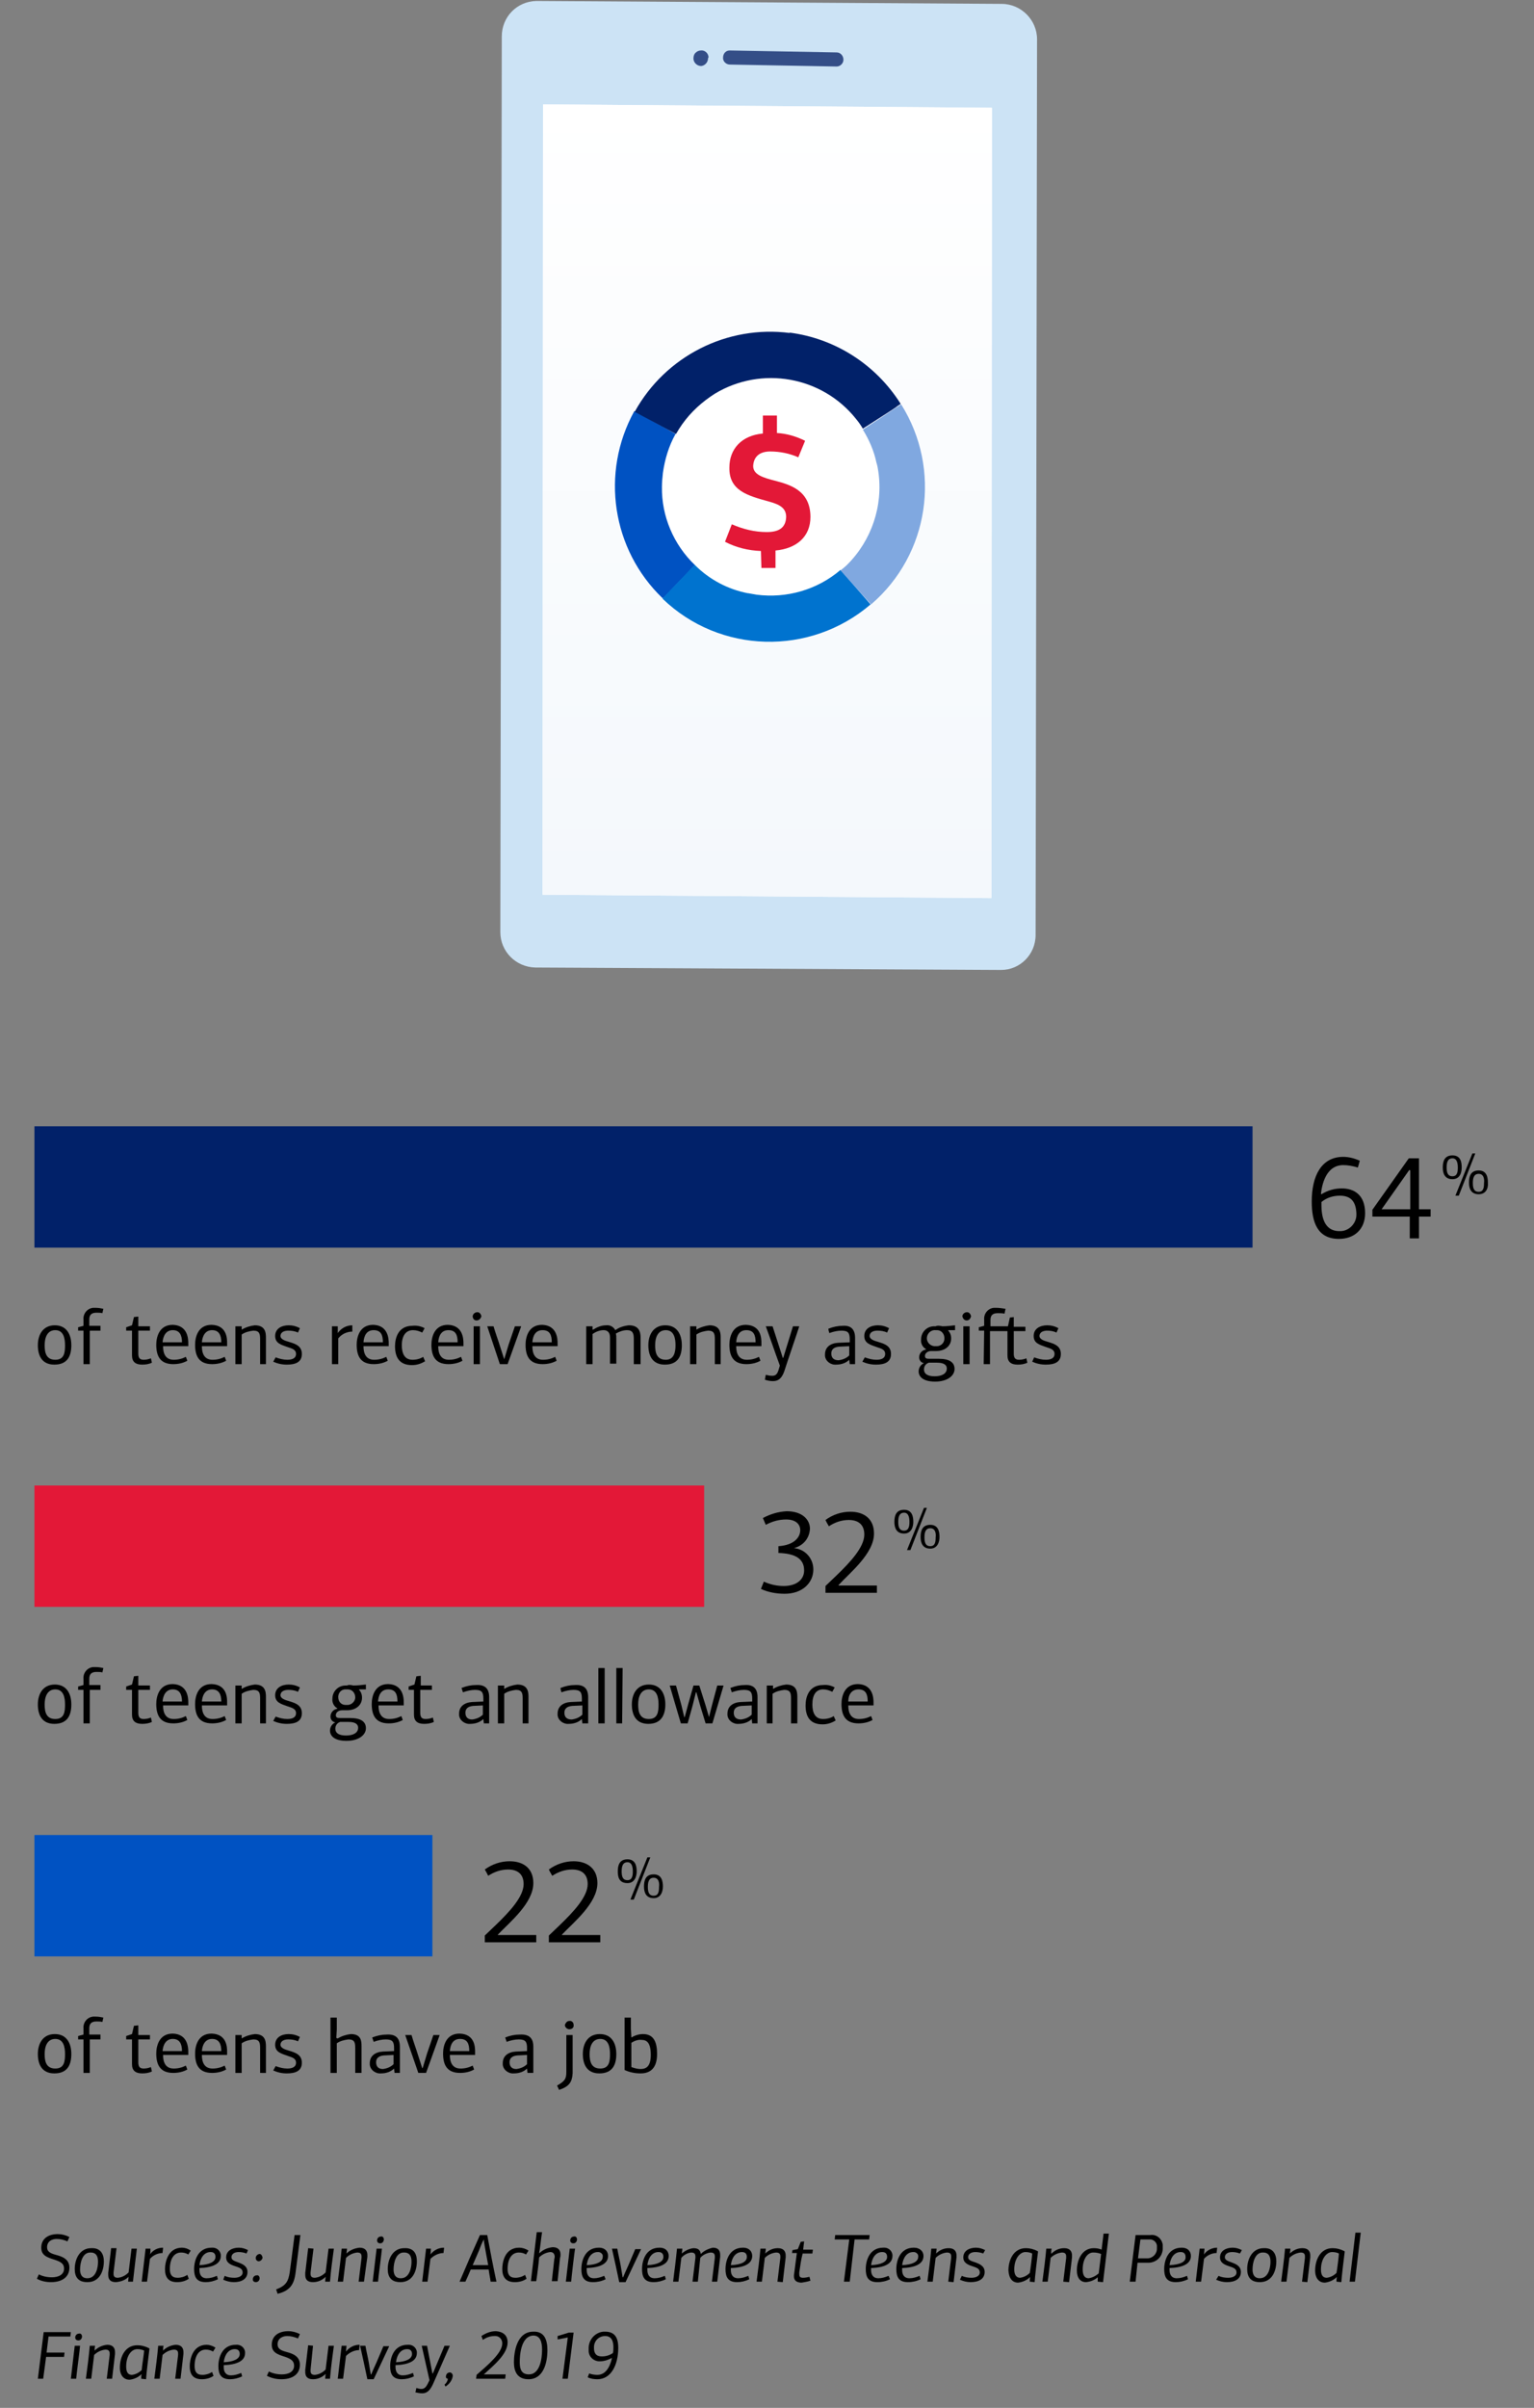 <?xml version="1.0" encoding="utf-8"?>
<!-- Generator: Adobe Illustrator 25.0.0, SVG Export Plug-In . SVG Version: 6.00 Build 0)  -->
<svg version="1.1" id="afc385db-11b5-478f-90c7-88898086554b"
	 xmlns="http://www.w3.org/2000/svg" xmlns:xlink="http://www.w3.org/1999/xlink" x="0px" y="0px" viewBox="0 0 316.1 496"
	 style="enable-background:new 0 0 316.1 496;" xml:space="preserve">
<rect x="0" y="0" width="316.1" height="496" fill="#808080" stroke="none"/>
<style type="text/css">
	.st0b{fill:#CCE3F5;}
	.st1b{fill:#344E87;}
	.st2b{fill:#FFFFFF;}
	.st3b{fill:url(#b32c91fa-40c5-43dd-9c96-0f7082bbae19_1_);}
	.st4b{fill-rule:evenodd;clip-rule:evenodd;fill:#FFFFFF;}
	.st5b{fill:#0052C2;}
	.st6b{fill:#0073CF;}
	.st7b{fill:#80A8E0;}
	.st8b{fill:#012169;}
	.st9b{fill:#E31837;}
</style>
<path id="b0db06cc-eed5-4114-b005-1a276fac20b7" class="st0b" d="M110.3,199.3c-4-0.1-7.2-3.3-7.2-7.3l0.3-184.5c0-4,3.1-7.2,7.1-7.3
	c0,0,0,0,0,0h0.2l95.7,0.6c4,0,7.3,3.3,7.3,7.3l-0.3,184.5c0,4-3.2,7.2-7.1,7.2c0,0,0,0,0,0H206L110.3,199.3z"/>
<path id="aa95c9f1-db90-4236-aab9-e05097555644" class="st1b" d="M145.9,12c0,0.8-0.6,1.5-1.4,1.6c-0.8,0-1.5-0.6-1.6-1.4V12
	c0-0.4,0.1-0.8,0.4-1.1c0.3-0.3,0.7-0.5,1.1-0.5c0.8-0.1,1.5,0.5,1.6,1.3c0,0,0,0.1,0,0.1L145.9,12"/>
<path id="a86b9896-4c94-4cb4-85bf-6e573b21c8c6" class="st1b" d="M173.8,12.3c0,0.8-0.7,1.4-1.4,1.4l-22-0.4c-0.8,0-1.5-0.7-1.4-1.5
	c0-0.4,0.2-0.8,0.4-1c0.3-0.3,0.6-0.4,1-0.4l22,0.4C173.2,10.8,173.8,11.5,173.8,12.3L173.8,12.3z"/>
<polygon id="f024a626-b57f-46cf-8a7c-645a3b47cbb8" class="st2b" points="111.8,184.3 111.9,21.5 204.4,22.2 204.3,185 "/>
<linearGradient id="b32c91fa-40c5-43dd-9c96-0f7082bbae19_1_" gradientUnits="userSpaceOnUse" x1="-2373.417" y1="783.66" x2="-2373.417" y2="782.66" gradientTransform="matrix(92.64 0 0 -163.52 220031.469 128162.883)">
	<stop  offset="0" style="stop-color:#FFFFFF"/>
	<stop  offset="1" style="stop-color:#F4F8FC"/>
</linearGradient>
<polygon id="b32c91fa-40c5-43dd-9c96-0f7082bbae19" class="st3b" points="111.8,184.3 111.9,21.5 204.4,22.2 204.3,185 "/>
<path id="bc6bc902-44d9-4a34-8bc9-6e69c01635f9" class="st4b" d="M135,96.8c-1.7,12.8,7.4,24.6,20.2,26.3l0,0
	c12.8,1.7,24.5-7.4,26.2-20.2v-0.1l0,0c1.7-12.8-7.4-24.6-20.2-26.3l0,0c-2.8-0.4-5.6-0.2-8.3,0.4l0,0
	C143.4,79.1,136.2,87.1,135,96.8z"/>
<path id="a2c306da-b5d2-4b23-bb32-bb30c1344dc2" class="st5b" d="M136.8,123.1l1.4-1.5l0.2-0.2l4.8-5c-4.4-4.2-6.9-10.1-6.8-16.1
	c0-1,0.1-1.9,0.2-2.9c0.4-2.8,1.2-5.5,2.6-8l-2.6-1.5l0,0l-1.5-0.8l-4.3-2.4h-0.1c-7,12.7-4.6,28.5,5.8,38.5l0,0L136.8,123.1z"/>
<path id="bac8a446-a402-4b66-9059-904198fd5fc6" class="st6b" d="M173.2,117.4c-4.8,4.1-11.1,5.9-17.3,5.1c-0.6-0.1-1.1-0.2-1.7-0.3
	h-0.1c-4.1-0.8-7.9-2.8-10.9-5.8h-0.1l-4.8,5l-0.2,0.2l-1.4,1.5l-0.2,0.2l0,0c11.8,11.4,30.4,11.9,42.9,1.2l-0.1-0.1L173.2,117.4z"
	/>
<path id="b93132a8-f518-44d2-b337-74b4c26f2ce5" class="st7b" d="M184.6,84l-1.2,0.8l-5.6,3.7c1.3,2.1,2.3,4.4,2.8,6.8
	c0.2,0.6,0.3,1.2,0.4,1.9c1,7-1.4,14.1-6.4,19.1c-0.4,0.4-0.9,0.8-1.4,1.2l6.2,6.9l0.1,0.1c12-10.3,14.6-27.8,6.2-41.2l-0.6,0.4
	L184.6,84z"/>
<path id="ab99898a-1e43-4c5c-8cc3-981a26c7f5f5" class="st8b" d="M162.8,68.6c-13-1.7-25.7,4.8-32,16.2l0.1,0.1l4.3,2.3l1.5,0.8l0,0
	l2.6,1.4c0.2-0.3,0.4-0.7,0.6-1c1.7-2.7,3.9-4.9,6.5-6.7l0.9-0.6c9.6-5.8,22.1-3.6,29.1,5.2c0.5,0.6,1,1.3,1.4,2l5.6-3.6l1.2-0.8
	l0.4-0.3l0.6-0.4c-5.1-8.1-13.5-13.5-23-14.7"/>
<path id="fb9ba501-78bf-4888-a25a-26ca2b124a62" class="st9b" d="M156.8,113.5c-2.6-0.1-5.1-0.7-7.4-1.9l1.4-3.6
	c2.3,1,4.7,1.6,7.2,1.6c2.4,0,3.9-0.8,4-3.1c0-1.9-1.4-2.6-3.6-3.2c-4.3-1.2-8.2-2.2-8.1-7c0-3.8,2.5-6.6,6.9-7v-3.7h2.9v3.6
	c2,0.1,4,0.7,5.8,1.6l-1.4,3.4c-1.8-0.8-3.8-1.2-5.8-1.2c-2.1,0-3.4,1-3.5,3c0,1.8,2.1,2.4,4.4,3c3,0.8,7.4,1.9,7.4,7.5
	c0,4-2.8,6.5-7.2,6.9v3.6h-2.9L156.8,113.5z"/>
<g>
	<path d="M14.3,460.8l-0.4,0.9c-0.7-0.3-1.5-0.5-2.2-0.5c-1,0-2,0.5-2,1.7c0,1,0.8,1.3,1.9,1.6s2.7,0.8,2.7,2.6c0,2.1-1.7,3-3.8,3
		c-1,0-2-0.2-2.9-0.7l0.4-0.9c0.8,0.4,1.7,0.6,2.7,0.6c1.3,0,2.5-0.5,2.5-1.8c0-1-0.7-1.4-1.9-1.8c-1.6-0.5-2.8-0.9-2.8-2.5
		c0-1.9,1.5-2.8,3.4-2.8C12.7,460.2,13.5,460.4,14.3,460.8z"/>
	<path d="M21.4,465.8c0,1.9-0.8,4.3-3.4,4.3c-2,0-2.6-1.2-2.6-2.7c0-2,1-4.3,3.4-4.3C20.7,463,21.4,464.3,21.4,465.8z M16.5,467.5
		c0,0.9,0.3,1.8,1.5,1.8c1.8,0,2.2-2.2,2.2-3.4c0-1-0.3-1.9-1.5-1.9C17,463.9,16.5,466.1,16.5,467.5L16.5,467.5z"/>
	<path d="M24,463.2l-0.6,4.9c0,0.1,0,0.2,0,0.3c0,0.6,0.3,0.8,0.9,0.8c0.9-0.1,1.6-0.5,2.2-1.1l0.6-4.9h1.1
		c-0.3,2.3-0.5,4.3-0.8,6.8h-1l0.1-1l0,0c-0.7,0.7-1.6,1-2.6,1.1c-1.2,0-1.6-0.6-1.6-1.5c0-0.1,0-0.3,0-0.4l0.6-5.1H24z"/>
	<path d="M33.6,463c0,0.4-0.1,0.8-0.1,1.1c-1,0-2,0.5-2.6,1.2l-0.6,4.7h-1.1l0.8-6.8h1c0,0.2,0,1-0.1,1.2l0,0
		C31.5,463.5,32.5,463,33.6,463z"/>
	<path d="M39.3,463.6l-0.5,0.8c-0.5-0.3-1-0.4-1.5-0.4c-1.5,0-2.3,1.4-2.3,3.4c0,1.1,0.4,1.8,1.6,1.8c0.7,0,1.4-0.2,2-0.6l0.3,0.8
		c-0.7,0.5-1.6,0.7-2.4,0.7c-1.9,0-2.5-1.1-2.5-2.7c0-1.2,0.5-4.4,3.5-4.4C38.1,463,38.7,463.2,39.3,463.6z"/>
	<path d="M45.5,464.7c0,1.7-1.8,2.4-4.4,2.5c0,0.1,0,0.3,0,0.4c0,0.8,0.3,1.7,1.5,1.7c0.7,0,1.4-0.2,2.1-0.5l0.2,0.7
		c-0.8,0.4-1.7,0.6-2.5,0.6c-2,0-2.4-1.2-2.4-2.7c0-1.8,0.8-4.4,3.6-4.4c0.9-0.1,1.8,0.5,1.9,1.5C45.5,464.6,45.5,464.6,45.5,464.7z
		 M44.4,464.9c0-0.6-0.3-1-1-1c-1.3,0-2.1,1.1-2.3,2.7C43.2,466.5,44.4,465.9,44.4,464.9z"/>
	<path d="M46.3,468.8c0.6,0.3,1.3,0.4,2,0.4c0.8,0,1.7-0.3,1.7-1.1s-0.7-1-1.6-1.3s-1.8-0.7-1.8-1.8c0-1.4,1.3-2,2.6-2
		c0.7,0,1.3,0.2,1.9,0.5l-0.3,0.7c-0.5-0.2-1.1-0.3-1.6-0.3c-0.6,0-1.5,0.2-1.5,1.1c0,0.6,0.8,0.8,1.3,1c0.8,0.3,2,0.7,2,2
		c0,1.5-1.3,2.1-2.8,2.1c-0.8,0-1.5-0.2-2.2-0.5L46.3,468.8z"/>
	<path d="M53.5,469.3c0,0.4-0.3,0.8-0.8,0.8c0,0,0,0,0,0c-0.3,0-0.6-0.2-0.6-0.5c0,0,0,0,0-0.1c0-0.4,0.3-0.8,0.8-0.8c0,0,0,0,0,0
		C53.2,468.6,53.5,468.9,53.5,469.3C53.5,469.2,53.5,469.3,53.5,469.3z M54.1,465c0,0.4-0.4,0.8-0.8,0.8c-0.3,0-0.6-0.3-0.6-0.6
		c0,0,0,0,0-0.1c0-0.4,0.4-0.8,0.8-0.8c0,0,0,0,0,0C53.8,464.3,54,464.6,54.1,465C54.1,464.9,54.1,465,54.1,465L54.1,465z"/>
	<path d="M60.7,460.4h1.2l-1,7.8c-0.3,2.4-1.2,3.7-3.7,4.3l-0.3-0.9c2.1-0.8,2.5-1.7,2.8-3.5L60.7,460.4z"/>
	<path d="M64.6,463.2l-0.6,4.9c0,0.1,0,0.2,0,0.3c0,0.6,0.3,0.8,0.9,0.8c0.9-0.1,1.6-0.5,2.2-1.1l0.6-4.9h1.1
		c-0.3,2.3-0.6,4.3-0.8,6.8h-1l0.1-1l0,0c-0.7,0.7-1.6,1.1-2.6,1.1c-1.2,0-1.6-0.6-1.6-1.5c0-0.1,0-0.3,0-0.4l0.6-5.1L64.6,463.2z"
		/>
	<path d="M73.9,470l0.6-4.9c0-0.1,0-0.2,0-0.3c0-0.6-0.3-0.8-0.9-0.8c-0.9,0.1-1.7,0.5-2.3,1.1l-0.6,4.9h-1.1
		c0.3-2.3,0.6-4.5,0.8-6.8h1.1c0,0.4-0.1,0.7-0.1,1l0,0c0.7-0.7,1.7-1.1,2.7-1.2c1.2,0,1.6,0.7,1.6,1.5c0,0.1,0,0.3,0,0.4L75,470
		H73.9z"/>
	<path d="M76.8,470l0.8-6.8h1.1c0,0.4-0.8,6.4-0.8,6.8H76.8z M79.1,461.3c0,0.4-0.3,0.8-0.7,0.8c0,0,0,0-0.1,0
		c-0.3,0-0.6-0.2-0.6-0.6c0,0,0,0,0,0c0-0.4,0.3-0.8,0.8-0.8c0,0,0,0,0,0C78.8,460.6,79.1,460.9,79.1,461.3
		C79.1,461.2,79.1,461.3,79.1,461.3z"/>
	<path d="M85.9,465.8c0,1.9-0.8,4.3-3.4,4.3c-2,0-2.6-1.2-2.6-2.7c0-2,1-4.3,3.4-4.3C85.3,463,85.9,464.3,85.9,465.8z M81.1,467.5
		c0,0.9,0.3,1.8,1.5,1.8c1.8,0,2.2-2.2,2.2-3.4c0-1-0.3-1.9-1.5-1.9C81.6,463.9,81.1,466.1,81.1,467.5L81.1,467.5z"/>
	<path d="M91.5,463c0,0.4-0.1,0.8-0.1,1.1c-1,0-2,0.5-2.7,1.2l-0.6,4.7H87l0.8-6.8h1c0,0.2-0.1,1-0.1,1.2l0,0
		C89.4,463.5,90.4,463,91.5,463z"/>
	<path d="M100.7,467.5H97c-0.3,0.7-0.8,1.9-1.1,2.5h-1.2c1.4-3.3,2.8-6.5,4.2-9.6h1.5c0.6,3.2,1.2,6.4,1.9,9.6h-1.2
		C101,469.2,100.8,468.4,100.7,467.5z M98.7,463.6l-1.3,3h3.2l-0.5-2.7c-0.2-1.1-0.4-2.2-0.4-2.6l0,0C99.3,462,99,462.8,98.7,463.6
		L98.7,463.6z"/>
	<path d="M108.9,463.6l-0.5,0.8c-0.5-0.3-1-0.4-1.5-0.4c-1.5,0-2.3,1.4-2.3,3.4c0,1.1,0.4,1.8,1.6,1.8c0.7,0,1.4-0.2,2-0.6l0.3,0.8
		c-0.7,0.5-1.6,0.7-2.4,0.7c-1.9,0-2.6-1.1-2.6-2.7c0-1.2,0.4-4.4,3.5-4.4C107.6,463,108.3,463.2,108.9,463.6z"/>
	<path d="M113.7,470l0.5-4.5c0-0.2,0.1-0.4,0.1-0.6c0-0.6-0.3-1-0.9-1c-0.9,0.1-1.7,0.5-2.3,1.1c-0.1,1.2-0.4,3.7-0.6,4.9h-1.1
		c0.3-2.4,0.9-7.7,1.2-10.1h1.1c-0.2,1.2-0.4,3.4-0.6,4.3h0.1c0.7-0.7,1.7-1.1,2.7-1.2c1.2,0,1.6,0.7,1.6,1.5c0,0.2,0,0.5-0.1,0.7
		l-0.5,4.8H113.7z"/>
	<path d="M116.6,470l0.8-6.8h1.1c-0.1,0.4-0.8,6.4-0.8,6.8H116.6z M118.9,461.3c0,0.4-0.3,0.8-0.7,0.8c0,0,0,0-0.1,0
		c-0.3,0-0.6-0.2-0.6-0.6c0,0,0,0,0,0c0-0.4,0.3-0.8,0.8-0.8c0,0,0,0,0,0C118.6,460.6,118.9,460.9,118.9,461.3
		C118.9,461.2,118.9,461.3,118.9,461.3z"/>
	<path d="M125.3,464.7c0,1.7-1.8,2.4-4.4,2.5c0,0.1,0,0.3,0,0.4c0,0.8,0.3,1.7,1.5,1.7c0.7,0,1.4-0.2,2.1-0.5l0.3,0.7
		c-0.8,0.4-1.7,0.6-2.6,0.6c-2,0-2.4-1.2-2.4-2.7c0-1.8,0.8-4.4,3.6-4.4C124.7,463,125.3,463.8,125.3,464.7z M124.2,464.9
		c0.1-0.5-0.3-0.9-0.8-1c-0.1,0-0.1,0-0.2,0c-1.3,0-2.1,1.1-2.3,2.7C123,466.5,124.2,465.9,124.2,464.9z"/>
</g>
<g>
	<path d="M126.1,463.2h1.1c0.2,1.2,0.5,2.3,0.7,3.5l0.4,2.4h0.1c0.1-0.3,0.6-1.4,1.1-2.5l1.4-3.3h1.2l-3.2,6.8h-1.3
		C127.1,467.7,126.6,465.4,126.1,463.2z"/>
</g>
<g>
	<path d="M137.8,464.7c0,1.7-1.8,2.4-4.4,2.5c0,0.1,0,0.3,0,0.4c0,0.8,0.3,1.7,1.5,1.7c0.7,0,1.4-0.2,2.1-0.5l0.2,0.7
		c-0.8,0.4-1.7,0.6-2.5,0.6c-2,0-2.4-1.2-2.4-2.7c0-1.8,0.8-4.4,3.6-4.4C137.2,463,137.8,463.8,137.8,464.7z M136.7,464.9
		c0-0.6-0.3-1-1-1c-1.3,0-2.1,1.1-2.3,2.7C135.5,466.5,136.7,465.9,136.7,464.9z"/>
	<path d="M142.7,470l0.6-4.9c0-0.1,0-0.2,0-0.3c0-0.6-0.3-0.8-0.9-0.8c-0.8,0.1-1.5,0.5-2,1.1l-0.6,4.9h-1.1
		c0.3-2.3,0.6-4.7,0.8-6.8h1.1c0,0.4-0.1,0.7-0.1,1l0,0c0.7-0.6,1.5-1,2.4-1.1c1.1,0,1.4,0.5,1.5,1.2c0.7-0.7,1.6-1.1,2.5-1.3
		c1.2,0,1.5,0.7,1.5,1.5c0,0.1,0,0.3,0,0.4l-0.6,5.1h-1.1l0.6-4.9c0-0.1,0-0.2,0-0.3c0-0.6-0.3-0.8-0.9-0.8
		c-0.8,0.1-1.6,0.5-2.1,1.1l-0.5,4.9L142.7,470z"/>
	<path d="M155,464.7c0,1.7-1.8,2.4-4.4,2.5c0,0.1,0,0.3,0,0.4c0,0.8,0.3,1.7,1.5,1.7c0.7,0,1.4-0.2,2.1-0.5l0.2,0.7
		c-0.8,0.4-1.7,0.6-2.5,0.6c-2,0-2.4-1.2-2.4-2.7c0-1.8,0.8-4.4,3.6-4.4C154.4,463,155,463.8,155,464.7z M153.9,464.9
		c0-0.6-0.3-1-1-1c-1.3,0-2.1,1.1-2.3,2.7C152.8,466.5,153.9,465.9,153.9,464.9L153.9,464.9z"/>
	<path d="M160.2,470l0.6-4.9c0-0.1,0-0.2,0-0.3c0-0.6-0.3-0.8-0.9-0.8c-0.9,0.1-1.7,0.5-2.3,1.1L157,470h-1.1
		c0.3-2.3,0.6-4.5,0.8-6.8h1.1c0,0.4-0.1,0.7-0.1,1l0,0c0.7-0.7,1.6-1.1,2.6-1.1c1.2,0,1.6,0.7,1.6,1.5c0,0.1,0,0.3,0,0.4l-0.6,5.1
		L160.2,470z"/>
	<path d="M164.7,468.1c0,0.1,0,0.2,0,0.3c0,0.5,0.1,0.8,0.8,0.8c0.4,0,0.9-0.1,1.3-0.2l0.2,0.8c-0.6,0.2-1.2,0.3-1.8,0.4
		c-1,0-1.6-0.4-1.6-1.3c0-0.1,0-0.1,0-0.2c0.2-1.6,0.4-3.1,0.6-4.6h-1l0.1-0.6l1.1-0.2l0.6-1.5l0.7-0.1l-0.2,1.7h2l-0.1,0.8h-2
		C165.1,465.3,164.9,466.7,164.7,468.1z"/>
</g>
<g>
	<path d="M173.9,470l1.1-8.7h-3l0.1-0.9h7.1l-0.1,0.9h-3l-1,8.7H173.9z"/>
</g>
<g>
	<path d="M183.9,464.7c0,1.7-1.8,2.4-4.4,2.5c0,0.1,0,0.3,0,0.4c0,0.8,0.3,1.7,1.5,1.7c0.7,0,1.4-0.2,2.1-0.5l0.3,0.7
		c-0.8,0.4-1.7,0.6-2.6,0.6c-2,0-2.4-1.2-2.4-2.7c0-1.8,0.8-4.4,3.6-4.4c0.9-0.1,1.8,0.5,1.9,1.5
		C183.9,464.6,183.9,464.6,183.9,464.7z M182.8,464.9c0-0.6-0.3-1-1-1c-1.3,0-2.1,1.1-2.3,2.7C181.6,466.5,182.8,465.9,182.8,464.9z
		"/>
	<path d="M190.3,464.7c0,1.7-1.8,2.4-4.4,2.5c0,0.1,0,0.3,0,0.4c0,0.8,0.3,1.7,1.5,1.7c0.7,0,1.4-0.2,2.1-0.5l0.2,0.7
		c-0.8,0.4-1.7,0.6-2.6,0.6c-2,0-2.4-1.2-2.4-2.7c0-1.8,0.8-4.4,3.6-4.4C189.6,463,190.3,463.8,190.3,464.7z M189.2,464.9
		c0.1-0.5-0.3-0.9-0.8-1c-0.1,0-0.1,0-0.2,0c-1.3,0-2.1,1.1-2.3,2.7C188,466.5,189.2,465.9,189.2,464.9z"/>
	<path d="M195.4,470l0.6-4.9c0-0.1,0-0.2,0-0.3c0-0.6-0.3-0.8-0.9-0.8c-0.9,0.1-1.7,0.5-2.3,1.1l-0.6,4.9h-1.1
		c0.3-2.3,0.6-4.5,0.8-6.8h1.1c0,0.4-0.1,0.7-0.1,1l0,0c0.7-0.7,1.6-1.1,2.6-1.1c1.2,0,1.6,0.7,1.6,1.5c0,0.1,0,0.3,0,0.4l-0.6,5.1
		L195.4,470z"/>
	<path d="M198.2,468.8c0.6,0.3,1.3,0.4,2,0.4c0.8,0,1.7-0.3,1.7-1.1s-0.7-1-1.6-1.3s-1.8-0.7-1.8-1.8c0-1.4,1.3-2,2.6-2
		c0.7,0,1.3,0.2,1.9,0.5l-0.4,0.7c-0.5-0.2-1.1-0.3-1.6-0.3c-0.6,0-1.5,0.2-1.5,1.1c0,0.6,0.8,0.8,1.4,1c0.8,0.3,2,0.7,2,2
		c0,1.5-1.3,2.1-2.9,2.1c-0.8,0-1.5-0.2-2.2-0.5L198.2,468.8z"/>
	<path d="M212.2,470c0,0,0-0.9,0.1-0.9l-0.1,0c-0.6,0.6-1.5,1-2.4,1.1c-1.2,0-1.9-0.9-2-2.5c0-2.1,1-4.6,3.6-4.6
		c0.8,0,1.6,0.2,2.4,0.6l0.1,0.1c-0.1,0.7-0.7,5.7-0.7,6.3L212.2,470z M209,467.5c0,1.3,0.6,1.7,1.2,1.7c0.8-0.1,1.5-0.5,2-1
		c0.1-0.4,0.5-3.6,0.5-4c-0.4-0.2-0.9-0.3-1.4-0.3C210.2,463.9,209,465.2,209,467.5z"/>
	<path d="M219.1,470l0.6-4.9c0-0.1,0-0.2,0-0.3c0-0.6-0.3-0.8-0.9-0.8c-0.9,0.1-1.7,0.5-2.3,1.1l-0.6,4.9h-1.1
		c0.3-2.3,0.6-4.5,0.8-6.8h1.1c-0.1,0.4-0.1,0.7-0.1,1h0.1c0.7-0.7,1.6-1.1,2.6-1.1c1.2,0,1.6,0.7,1.6,1.5c0,0.1,0,0.3,0,0.4
		l-0.6,5.1L219.1,470z"/>
	<path d="M226.2,470c0-0.3,0-0.6,0-0.9l0,0c-0.7,0.6-1.5,0.9-2.4,1c-1.2,0-1.9-0.9-1.9-2.4c0-2.1,1-4.6,3.5-4.6
		c0.6,0,1.1,0.1,1.6,0.3l0.4-3.3h1.1c-0.3,2.5-0.9,7.5-1.2,10L226.2,470z M223.1,467.5c0,1.3,0.5,1.8,1.2,1.8c0.8-0.1,1.5-0.5,2.1-1
		l0.5-4c-0.5-0.2-1-0.3-1.5-0.3C224.2,463.9,223.1,465.2,223.1,467.5z"/>
</g>
<g>
	<path d="M237,460.4c1.3-0.2,2.4,0.7,2.6,2c0,0.2,0,0.3,0,0.5c0.1,1.7-1.1,3.1-2.8,3.2c-0.1,0-0.3,0-0.4,0h-2L234,470h-1.2l1.2-9.6
		H237z M235,461.3l-0.5,3.9h1.9c1.1,0,2-0.9,2-2c0-0.1,0-0.2,0-0.3c0.1-0.8-0.5-1.5-1.3-1.6c-0.1,0-0.2,0-0.3,0H235z"/>
</g>
<g>
	<path d="M245.4,464.7c0,1.7-1.8,2.4-4.4,2.5c0,0.1,0,0.3,0,0.4c0,0.8,0.3,1.7,1.5,1.7c0.7,0,1.4-0.2,2.1-0.5l0.2,0.7
		c-0.8,0.4-1.7,0.6-2.5,0.6c-2,0-2.4-1.2-2.4-2.7c0-1.8,0.8-4.4,3.6-4.4C244.8,463,245.4,463.8,245.4,464.7z M244.3,464.9
		c0-0.6-0.3-1-1-1c-1.3,0-2.1,1.1-2.3,2.7C243.2,466.5,244.4,465.9,244.3,464.9L244.3,464.9z"/>
	<path d="M250.8,463c0,0.4-0.1,0.8-0.1,1.1c-1,0-2,0.5-2.6,1.2l-0.6,4.7h-1.1l0.8-6.8h1c0,0.2-0.1,1-0.1,1.2l0,0
		C248.7,463.5,249.8,463,250.8,463z"/>
	<path d="M251.1,468.8c0.6,0.3,1.3,0.4,2,0.4c0.8,0,1.7-0.3,1.7-1.1s-0.7-1-1.6-1.3s-1.8-0.7-1.8-1.8c0-1.4,1.3-2,2.6-2
		c0.7,0,1.3,0.2,1.9,0.5l-0.4,0.7c-0.5-0.2-1.1-0.3-1.6-0.3c-0.6,0-1.5,0.2-1.5,1.1c0,0.6,0.8,0.8,1.3,1c0.8,0.3,2,0.7,2,2
		c0,1.5-1.3,2.1-2.9,2.1c-0.8,0-1.5-0.2-2.2-0.5L251.1,468.8z"/>
	<path d="M263,465.8c0,1.9-0.8,4.3-3.4,4.3c-2,0-2.6-1.2-2.6-2.7c0-2,1-4.3,3.4-4.3C262.3,463,263,464.3,263,465.8z M258.1,467.5
		c0,0.9,0.3,1.8,1.5,1.8c1.8,0,2.2-2.2,2.2-3.4c0-1-0.3-1.9-1.5-1.9C258.6,463.9,258.1,466.1,258.1,467.5L258.1,467.5z"/>
	<path d="M268.3,470l0.6-4.9c0-0.1,0-0.2,0-0.3c0-0.6-0.3-0.8-0.9-0.8c-0.9,0.1-1.7,0.5-2.3,1.1l-0.6,4.9H264
		c0.3-2.3,0.6-4.5,0.8-6.8h1.1c0,0.4-0.1,0.7-0.1,1l0,0c0.7-0.7,1.6-1.1,2.6-1.1c1.2,0,1.6,0.7,1.6,1.5c0,0.1,0,0.3,0,0.4l-0.6,5.1
		L268.3,470z"/>
	<path d="M275.4,470c0,0,0-0.9,0.1-0.9l-0.1,0c-0.6,0.6-1.5,1-2.4,1.1c-1.2,0-2-0.9-2-2.5c0-2.1,1-4.6,3.6-4.6
		c0.8,0,1.6,0.2,2.4,0.6l0.1,0.1c-0.1,0.7-0.7,5.7-0.7,6.3L275.4,470z M272.2,467.5c0,1.3,0.5,1.7,1.2,1.7c0.8-0.1,1.5-0.5,2-1
		c0.1-0.4,0.5-3.6,0.5-4c-0.4-0.2-0.9-0.3-1.4-0.3C273.4,463.9,272.2,465.2,272.2,467.5z"/>
	<path d="M278.1,470l1.2-10.1h1.1c-0.2,1.6-0.9,7.6-1.2,10.1H278.1z"/>
</g>
<g>
	<path d="M7.8,490l1.2-9.6h5.6l-0.1,0.9H10l-0.4,3.3h3.7l-0.1,0.9H9.5L8.9,490H7.8z"/>
</g>
<g>
	<path d="M14.6,490l0.8-6.8h1.1c0,0.4-0.8,6.4-0.8,6.8H14.6z M16.9,481.3c0,0.4-0.3,0.8-0.7,0.8c0,0,0,0-0.1,0
		c-0.3,0-0.6-0.2-0.6-0.6c0,0,0,0,0,0c0-0.4,0.3-0.8,0.8-0.8c0,0,0,0,0,0C16.6,480.6,16.9,480.9,16.9,481.3
		C16.9,481.2,16.9,481.3,16.9,481.3z"/>
	<path d="M22,490l0.6-4.9c0-0.1,0-0.2,0-0.3c0-0.6-0.3-0.8-0.9-0.8c-0.9,0.1-1.7,0.5-2.3,1.1l-0.6,4.9h-1.1c0.3-2.3,0.6-4.5,0.8-6.8
		h1.1c-0.1,0.4-0.1,0.7-0.1,1l0,0c0.7-0.7,1.6-1.1,2.6-1.2c1.2,0,1.6,0.7,1.6,1.5c0,0.1,0,0.3,0,0.4l-0.6,5.1H22z"/>
	<path d="M29.1,490c0,0,0-0.9,0.1-0.9l-0.1,0c-0.6,0.6-1.5,1-2.4,1.1c-1.2,0-2-0.9-2-2.5c0-2.1,1-4.6,3.6-4.6c0.8,0,1.6,0.2,2.4,0.6
		l0.1,0.1c-0.1,0.7-0.7,5.7-0.7,6.3L29.1,490z M26,487.5c0,1.3,0.5,1.7,1.2,1.7c0.8-0.1,1.5-0.5,2-1c0-0.4,0.5-3.6,0.5-4
		c-0.4-0.2-0.9-0.3-1.4-0.3C27.1,483.9,26,485.2,26,487.5z"/>
	<path d="M36.1,490l0.6-4.9c0-0.1,0-0.2,0-0.3c0-0.6-0.3-0.8-0.9-0.8c-0.9,0.1-1.7,0.5-2.3,1.1l-0.6,4.9h-1.1
		c0.3-2.3,0.6-4.5,0.8-6.8h1.1c-0.1,0.4-0.1,0.7-0.1,1l0,0c0.7-0.7,1.6-1.1,2.6-1.2c1.2,0,1.6,0.7,1.6,1.5c0,0.1,0,0.3,0,0.4
		l-0.6,5.1H36.1z"/>
	<path d="M44.4,483.6l-0.5,0.8c-0.5-0.3-1-0.4-1.5-0.4c-1.5,0-2.3,1.4-2.3,3.4c0,1.1,0.4,1.8,1.6,1.8c0.7,0,1.4-0.2,2-0.6l0.3,0.8
		c-0.7,0.5-1.6,0.7-2.4,0.7c-1.9,0-2.5-1.1-2.5-2.7c0-1.2,0.5-4.4,3.5-4.4C43.1,483,43.8,483.2,44.4,483.6z"/>
	<path d="M50.5,484.7c0,1.7-1.8,2.4-4.4,2.5c0,0.1,0,0.3,0,0.4c0,0.8,0.3,1.7,1.5,1.7c0.7,0,1.4-0.2,2.1-0.5l0.2,0.7
		c-0.8,0.4-1.7,0.6-2.5,0.6c-2,0-2.4-1.2-2.4-2.7c0-1.8,0.8-4.4,3.6-4.4c0.9-0.1,1.8,0.5,1.9,1.5C50.5,484.6,50.5,484.6,50.5,484.7z
		 M49.4,484.9c0-0.6-0.3-1-1-1c-1.3,0-2.1,1.1-2.3,2.7C48.2,486.5,49.4,485.9,49.4,484.9z"/>
	<path d="M61.8,480.8l-0.4,0.9c-0.7-0.3-1.5-0.5-2.2-0.5c-1,0-2,0.5-2,1.7c0,1,0.8,1.3,1.9,1.6s2.7,0.8,2.7,2.6c0,2.1-1.7,3-3.8,3
		c-1,0-2-0.2-3-0.7l0.4-0.9c0.8,0.4,1.7,0.6,2.7,0.6c1.3,0,2.5-0.5,2.5-1.8c0-1-0.7-1.4-1.8-1.8c-1.6-0.5-2.8-0.9-2.8-2.5
		c0-1.9,1.5-2.8,3.4-2.8C60.2,480.2,61,480.4,61.8,480.8z"/>
	<path d="M64.5,483.2l-0.5,4.9c0,0.1,0,0.2,0,0.3c0,0.6,0.3,0.8,0.9,0.8c0.9-0.1,1.6-0.5,2.2-1.1l0.6-4.9h1.1
		c-0.3,2.3-0.6,4.3-0.8,6.8h-1l0.1-1l0,0c-0.7,0.7-1.6,1.1-2.6,1.1c-1.2,0-1.6-0.6-1.6-1.5c0-0.1,0-0.3,0-0.4l0.6-5.1L64.5,483.2z"
		/>
	<path d="M74.1,483c0,0.4-0.1,0.8-0.1,1.1c-1,0-2,0.5-2.7,1.2l-0.6,4.7h-1.1l0.8-6.8h1c0,0.2-0.1,1-0.1,1.2l0,0
		C72,483.5,73,483,74.1,483z"/>
</g>
<g>
	<path d="M74.2,483.2h1.1c0.2,1.2,0.5,2.3,0.7,3.5l0.4,2.4h0.1c0.1-0.3,0.6-1.4,1.1-2.5l1.4-3.3h1.2l-3.2,6.8h-1.3
		C75.2,487.7,74.7,485.4,74.2,483.2z"/>
</g>
<g>
	<path d="M85.9,484.7c0,1.7-1.8,2.4-4.4,2.5c0,0.1,0,0.3,0,0.4c0,0.8,0.3,1.7,1.5,1.7c0.7,0,1.4-0.2,2.1-0.5l0.2,0.7
		c-0.8,0.4-1.7,0.6-2.5,0.6c-2,0-2.4-1.2-2.4-2.7c0-1.8,0.8-4.4,3.6-4.4c0.9-0.1,1.8,0.5,1.9,1.5C85.9,484.6,85.9,484.6,85.9,484.7z
		 M84.9,484.9c0-0.6-0.3-1-1-1c-1.3,0-2.1,1.1-2.3,2.7C83.7,486.5,84.9,485.9,84.9,484.9z"/>
</g>
<g>
	<path d="M91.6,483.2h1.1c-1.1,2.5-2.2,5-3.3,7.5c-0.6,1.4-1.2,2.3-2.4,2.3c-0.5,0-0.9-0.1-1.4-0.2l0.2-0.9c0.3,0.1,0.7,0.2,1,0.2
		c0.5,0,0.9-0.2,1.3-1l0.4-0.8l-1.6-7.1H88l1.1,5.7h0.1L91.6,483.2z"/>
</g>
<g>
	<path d="M93.3,489.4c-0.1,0.9-0.7,1.7-1.5,2.2l-0.2-0.4c0.4-0.3,0.6-0.7,0.7-1.2c-0.3,0-0.5-0.3-0.4-0.5c0-0.4,0.3-0.8,0.8-0.8
		c0,0,0,0,0,0C93,488.7,93.3,489,93.3,489.4C93.4,489.4,93.4,489.4,93.3,489.4z"/>
	<path d="M104.6,482.5c0,2.4-2.8,4.7-4.9,6.6h4.5l-0.1,0.9h-6c0-0.2,0.1-0.5,0.1-0.8c2.3-2,5.3-4.5,5.3-6.5c0-0.8-0.6-1.5-1.4-1.5
		c-0.1,0-0.1,0-0.2,0c-0.9,0-1.7,0.3-2.4,0.8c-0.1-0.3-0.2-0.5-0.3-0.8c0.9-0.6,1.9-1,3-1C103.6,480.3,104.6,481,104.6,482.5z"/>
	<path d="M112.8,484.1c0,2.6-0.8,6-3.9,6c-2.3,0-3-1.6-3-3.5s0.5-6.3,4-6.3C112.3,480.2,112.8,482.2,112.8,484.1z M107.1,486.6
		c0,1.5,0.4,2.5,1.9,2.5c2.2,0,2.7-3.1,2.7-5.1c0-1.4-0.3-2.9-1.8-2.9C107.2,481.2,107.1,485.6,107.1,486.6z"/>
	<path d="M117,481.5l-2.1,0.4v-0.7l2.3-0.7h1L117,490h-1.1L117,481.5z"/>
	<path d="M126.1,485.7c-0.7,0.4-1.6,0.7-2.4,0.7c-1.2,0.1-2.3-0.8-2.4-2c0-0.2,0-0.3,0-0.5c-0.1-1.8,1.2-3.4,3-3.6
		c0.1,0,0.3,0,0.4,0c2.1,0,2.7,1.4,2.7,3.3c0,3.6-1.5,6.5-4.3,6.5c-0.7,0-1.4-0.1-2-0.4l0.3-0.8c0.5,0.2,1.1,0.3,1.7,0.3
		C125.2,489.2,125.9,486.7,126.1,485.7L126.1,485.7z M126.3,484.7c0.1-0.4,0.1-0.8,0.1-1.2c0-1.1-0.3-2.3-1.7-2.3
		c-1.3,0-2.3,1-2.3,2.3c0,0.1,0,0.2,0,0.2c0,1,0.4,1.7,1.6,1.7C124.8,485.4,125.6,485.2,126.3,484.7z"/>
</g>
<g>
	<path d="M280.2,239.1c-0.1,0.4-0.3,1.1-0.4,1.4c-1-0.3-2-0.5-3-0.5c-3.6,0-4.4,4.1-4.6,5.9l0.1,0.1c1.3-0.8,2.7-1.2,4.2-1.2
		c2.6,0,4.8,1.4,4.8,5.1c0,3.3-2.2,5.3-5.4,5.3c-4.4,0-5.6-3.4-5.6-7.7c0-5.3,2-9.2,6.5-9.2C277.9,238.3,279.1,238.6,280.2,239.1z
		 M276.1,246.3c-1.4,0-2.7,0.4-3.8,1.3v0.6c0,2.1,0.4,5.4,3.7,5.4c1.8,0.1,3.4-1.4,3.5-3.2c0-0.2,0-0.3,0-0.5
		C279.4,247.8,278.6,246.3,276.1,246.3z"/>
	<path d="M292.4,238.6v10.5h2.4v1.5h-2.4v4.5h-1.9v-4.5h-7.7v-1.4l7.5-10.6L292.4,238.6z M290.4,241l-5.7,8.1h5.9v-8L290.4,241z"/>
</g>
<g>
	<path d="M299.3,242.9c-1.6,0-2-1.2-2-2.4s0.3-2.5,2-2.5s1.9,1.4,1.9,2.5S300.8,242.9,299.3,242.9z M299.3,238.6
		c-1.1,0-1.2,1.1-1.2,1.9c0,1,0.2,1.8,1.2,1.8s1.1-0.9,1.1-1.8C300.4,239.8,300.3,238.6,299.3,238.6L299.3,238.6z M300.6,246.3h-0.7
		l3.5-8.7h0.6L300.6,246.3z M304.7,246c-1.6,0-2-1.2-2-2.4s0.3-2.5,2-2.5s1.9,1.5,1.9,2.5C306.7,244.8,306.2,246,304.7,246
		L304.7,246z M304.7,241.8c-1.1,0-1.2,1.1-1.2,1.9c0,1,0.2,1.8,1.2,1.8s1.1-0.9,1.1-1.8C305.9,243,305.8,241.8,304.7,241.8
		L304.7,241.8z"/>
</g>
<g>
	<path d="M163.6,318.9c2.3,0.2,4,2.1,4,4.4c0,2.7-2.2,5-5.9,5c-1.7,0-3.4-0.3-4.9-1l0.6-1.5c1.3,0.6,2.7,0.9,4.1,0.9
		c2.6,0,4.2-1.3,4.2-3.2c0-2.4-1.8-3.5-5.3-3.6v-1.4c3.2-0.2,4.5-1.8,4.5-3.3c0-1.2-0.9-2.2-2.9-2.2c-1.5,0-2.9,0.4-4.2,1.1
		l-0.6-1.4c1.5-0.8,3.1-1.3,4.9-1.4c3.3,0,4.8,1.8,4.8,3.6C166.8,316.9,165.5,318.4,163.6,318.9L163.6,318.9z"/>
	<path d="M170.1,328v-1.3l2.3-2.2c2.8-2.7,5.7-5.8,5.7-8.4c0-2.1-1.3-3-3.2-3c-1.5,0-2.9,0.5-4.1,1.3c-0.2-0.4-0.5-0.8-0.7-1.3
		c1.5-1.1,3.3-1.7,5.1-1.7c2.9,0,4.9,1.5,4.9,4.5c0,4.1-4.9,8-7.3,10.6c0,0,0,0,0,0.1h7.9v1.5H170.1z"/>
</g>
<g>
	<path d="M186.3,315.9c-1.6,0-2-1.2-2-2.4s0.3-2.5,2-2.5s1.9,1.5,1.9,2.5S187.8,315.9,186.3,315.9z M186.3,311.6
		c-1.1,0-1.2,1.1-1.2,1.9c0,1,0.2,1.8,1.2,1.8s1.1-1,1.1-1.8C187.4,312.8,187.3,311.6,186.3,311.6L186.3,311.6z M187.6,319.3h-0.7
		l3.5-8.7h0.6L187.6,319.3z M191.7,319c-1.6,0-2-1.2-2-2.4s0.3-2.5,2-2.5s1.9,1.5,1.9,2.5S193.2,319,191.7,319L191.7,319z
		 M191.7,314.8c-1.1,0-1.2,1.1-1.2,1.9c0,1,0.2,1.8,1.2,1.8s1.1-0.9,1.1-1.8C192.9,316,192.8,314.8,191.7,314.8L191.7,314.8z"/>
</g>
<g>
	<path d="M99.9,400v-1.3l2.3-2.2c2.8-2.7,5.7-5.8,5.7-8.4c0-2.1-1.3-3-3.2-3c-1.5,0-2.9,0.5-4.1,1.3c-0.2-0.4-0.4-0.8-0.7-1.3
		c1.5-1.1,3.3-1.7,5.1-1.7c2.9,0,4.9,1.5,4.9,4.5c0,4.1-4.8,8-7.3,10.6c0,0,0,0,0,0.1h7.9v1.5H99.9z"/>
	<path d="M113.1,400v-1.3l2.3-2.2c2.8-2.7,5.7-5.8,5.7-8.4c0-2.1-1.3-3-3.2-3c-1.5,0-2.9,0.5-4.1,1.3c-0.2-0.4-0.5-0.8-0.7-1.3
		c1.5-1.1,3.3-1.7,5.1-1.7c2.8,0,4.9,1.5,4.9,4.5c0,4.1-4.8,8-7.3,10.6c0,0,0,0,0,0.1h7.9v1.5H113.1z"/>
</g>
<g>
	<path d="M129.3,387.9c-1.7,0-2-1.2-2-2.4s0.3-2.5,2-2.5s1.9,1.5,1.9,2.5S130.8,387.9,129.3,387.9z M129.3,383.6
		c-1.1,0-1.2,1.1-1.2,1.9c0,1,0.2,1.8,1.2,1.8s1.1-1,1.1-1.8C130.4,384.8,130.3,383.6,129.3,383.6L129.3,383.6z M130.6,391.3h-0.7
		l3.5-8.7h0.6L130.6,391.3z M134.7,391c-1.6,0-2-1.2-2-2.4s0.3-2.5,2-2.5s1.9,1.5,1.9,2.5S136.2,391,134.7,391L134.7,391z
		 M134.7,386.8c-1.1,0-1.2,1.1-1.2,1.9c0,1,0.2,1.8,1.2,1.8s1.1-0.9,1.1-1.8C135.9,388,135.8,386.8,134.7,386.8L134.7,386.8z"/>
</g>
<g>
	<path d="M11.2,281.1c-2.6,0-3.4-1.9-3.4-4s1-4.1,3.5-4.1s3.4,2,3.4,4.1S14,281.1,11.2,281.1z M11.4,274c-1.7,0-2.2,1.6-2.2,3.1
		s0.3,3,2.2,3s2-1.6,2-3S13.1,274,11.4,274L11.4,274z"/>
	<path d="M17.2,274.1h-1.1v-0.7l1.1-0.3v-1.3c-0.1-1.2,0.8-2.3,2-2.4c0.2,0,0.4,0,0.5,0c0.6,0,1.1,0.1,1.6,0.2l-0.2,0.9
		c-0.4-0.1-0.8-0.1-1.2-0.1c-1,0-1.5,0.4-1.5,1.4v1.3h2.3v1h-2.2v6.9h-1.3V274.1z"/>
	<path d="M28.5,271.2v2h2.4v0.9h-2.4v4.7c0,0.8,0.2,1.3,1.1,1.3c0.5,0,1-0.1,1.5-0.3l0.2,0.9c-0.6,0.3-1.3,0.4-2,0.4
		c-1.4,0-2.1-0.6-2.1-1.9v-5.1H26v-0.7l1.2-0.4l0.4-1.7L28.5,271.2z"/>
	<path d="M38.8,276.7v0.6h-5.2c0,1.5,0.5,2.8,2.2,2.8c0.9,0,1.7-0.2,2.5-0.6l0.3,0.8c-0.9,0.5-1.9,0.7-2.9,0.7c-2.8,0-3.5-1.8-3.5-4
		c0-1.4,0.5-4.1,3.4-4.1C38.7,273,38.8,275.8,38.8,276.7z M33.5,276.5h4c0-1.5-0.5-2.5-1.9-2.5S33.6,275.2,33.5,276.5z"/>
	<path d="M46.8,276.7v0.6h-5.2c0,1.5,0.5,2.8,2.2,2.8c0.9,0,1.7-0.2,2.5-0.6l0.3,0.8c-0.9,0.5-1.9,0.7-2.9,0.7c-2.8,0-3.5-1.8-3.5-4
		c0-1.4,0.5-4.1,3.4-4.1C46.8,273,46.8,275.8,46.8,276.7z M41.6,276.5h4c0-1.5-0.5-2.5-1.9-2.5S41.7,275.2,41.6,276.5z"/>
	<path d="M53.6,281v-5.1c0-1.1-0.1-1.8-1.4-1.8c-0.8,0.1-1.7,0.3-2.4,0.8v6.1h-1.3v-7.8h1.3v0.7h0c0.8-0.5,1.8-0.8,2.7-0.9
		c2.1,0,2.3,1.4,2.3,2.5v5.5H53.6z"/>
	<path d="M56.8,279.6c0.8,0.3,1.6,0.5,2.4,0.5c1,0,1.8-0.3,1.8-1.2s-0.8-1.1-1.7-1.4c-1.4-0.5-2.6-0.8-2.6-2.3s1.3-2.2,2.8-2.2
		c0.8,0,1.6,0.2,2.3,0.6l-0.4,0.9c-0.6-0.3-1.3-0.4-2-0.4c-0.8,0-1.6,0.3-1.6,1.1c0,0.7,1,1,1.7,1.2c1.3,0.4,2.7,0.8,2.7,2.5
		s-1.3,2.2-3.1,2.2c-1,0-1.9-0.2-2.8-0.6L56.8,279.6z"/>
	<path d="M69.6,274.6L69.6,274.6c0.7-1,1.8-1.6,3-1.6v1.3c-1.1,0-2.2,0.5-2.9,1.4v5.3h-1.3v-7.8h1.2L69.6,274.6z"/>
	<path d="M80.1,276.7v0.6h-5.2c0,1.5,0.5,2.8,2.2,2.8c0.9,0,1.7-0.2,2.5-0.6l0.3,0.8c-0.9,0.5-1.9,0.7-2.9,0.7c-2.8,0-3.5-1.8-3.5-4
		c0-1.4,0.5-4.1,3.4-4.1C80,273,80.1,275.8,80.1,276.7z M74.9,276.5h4c0-1.5-0.4-2.5-1.9-2.5S75,275.2,74.9,276.5z"/>
	<path d="M87.5,273.6l-0.5,0.9c-0.6-0.3-1.2-0.5-1.9-0.5c-1.5,0-2.3,1.2-2.3,3.1c0,1.6,0.5,3,2.2,3c0.8,0,1.6-0.2,2.2-0.6l0.4,0.9
		c-0.8,0.5-1.7,0.8-2.7,0.8c-2.6,0-3.5-1.6-3.5-3.9c0-1.6,0.6-4.2,3.6-4.2C85.9,273,86.8,273.2,87.5,273.6z"/>
	<path d="M95.5,276.7v0.6h-5.2c0,1.5,0.5,2.8,2.2,2.8c0.9,0,1.7-0.2,2.5-0.6l0.3,0.8c-0.9,0.5-1.9,0.7-2.9,0.7c-2.8,0-3.5-1.8-3.5-4
		c0-1.4,0.5-4.1,3.4-4.1C95.4,273,95.5,275.8,95.5,276.7z M90.3,276.5h4c0-1.5-0.4-2.5-1.9-2.5S90.4,275.2,90.3,276.5z"/>
	<path d="M98.2,272c-0.5,0-0.8-0.4-0.8-0.9c0.1-0.5,0.5-0.8,1-0.8c0.4,0,0.7,0.4,0.8,0.8C99.1,271.6,98.7,272,98.2,272z M97.6,281
		v-7.8h1.3v7.8H97.6z"/>
</g>
<g>
	<path d="M100.4,273.2h1.3c0.4,1.4,0.9,2.7,1.3,4c0.3,0.9,0.6,1.9,0.9,2.8h0c0.1-0.3,0.5-1.7,0.9-3l1.3-3.8h1.3l-2.8,7.8h-1.6
		L100.4,273.2z"/>
</g>
<g>
	<path d="M114.9,276.7v0.6h-5.2c0,1.5,0.5,2.8,2.2,2.8c0.9,0,1.7-0.2,2.5-0.6l0.3,0.8c-0.9,0.5-1.9,0.7-2.9,0.7
		c-2.8,0-3.5-1.8-3.5-4c0-1.4,0.5-4.1,3.4-4.1C114.8,273,114.9,275.8,114.9,276.7z M109.7,276.5h4c0-1.5-0.4-2.5-1.9-2.5
		S109.8,275.2,109.7,276.5z"/>
	<path d="M130.6,281v-5.2c0-1.1-0.2-1.8-1.4-1.8c-0.8,0-1.6,0.3-2.3,0.7c0.1,0.3,0.1,0.7,0.1,1v5.2h-1.3v-5.4c0-1-0.5-1.5-1.3-1.5
		c-0.8,0-1.6,0.3-2.3,0.8v6.2h-1.3v-7.8h1.3v0.7h0.1c0.8-0.5,1.7-0.9,2.7-0.9c0.8-0.1,1.5,0.3,1.9,1c0.8-0.6,1.8-0.9,2.8-1
		c2.2,0,2.4,1.5,2.4,2.6v5.4H130.6z"/>
	<path d="M137,281.1c-2.6,0-3.4-1.9-3.4-4s1-4.1,3.5-4.1s3.4,2,3.4,4.1S139.8,281.1,137,281.1z M137.2,274c-1.7,0-2.2,1.6-2.2,3.1
		s0.3,3,2.2,3c1.7,0,2-1.6,2-3S138.9,274,137.2,274L137.2,274z"/>
	<path d="M147.3,281v-5.1c0-1.1-0.1-1.8-1.4-1.8c-0.8,0.1-1.7,0.3-2.4,0.8v6.1h-1.3v-7.8h1.3v0.7l0,0c0.8-0.5,1.8-0.8,2.7-0.9
		c2.1,0,2.3,1.4,2.3,2.5v5.5H147.3z"/>
	<path d="M156.9,276.7v0.6h-5.2c0,1.5,0.5,2.8,2.2,2.8c0.9,0,1.7-0.2,2.5-0.6l0.3,0.8c-0.9,0.5-1.9,0.7-2.9,0.7
		c-2.8,0-3.5-1.8-3.5-4c0-1.4,0.5-4.1,3.4-4.1C156.9,273,156.9,275.8,156.9,276.7z M151.7,276.5h4c0-1.5-0.4-2.5-1.9-2.5
		S151.8,275.2,151.7,276.5L151.7,276.5z"/>
	<path d="M163.4,273.2h1.3c-1,3.1-2.1,6.2-3.1,9.3c-0.5,1.4-1.2,2-2.3,2c-0.6,0-1.1-0.1-1.7-0.3c0.1-0.3,0.1-0.6,0.2-1
		c0.4,0.1,0.9,0.2,1.3,0.2c0.6,0,1-0.2,1.3-1.1l0.3-1c-1-2.7-1.9-5.4-2.9-8.1h1.4c0.7,2.2,1.4,4.3,2.1,6.5h0.1L163.4,273.2z"/>
	<path d="M176.2,275.6v5.4h-1.1l-0.1-0.9l0,0c-0.7,0.7-1.7,1-2.7,1c-1.1,0.1-2.2-0.7-2.3-1.8c0-0.1,0-0.2,0-0.3
		c0-1.5,1.1-2.3,2.7-2.4l2.4-0.1v-0.6c0-1.3-0.3-1.8-1.7-1.8c-0.8,0-1.7,0.2-2.5,0.5c-0.1-0.3-0.2-0.6-0.2-0.9c1-0.4,2-0.6,3-0.6
		C175.2,273,176.2,273.7,176.2,275.6z M172.9,277.4c-1.1,0.1-1.6,0.6-1.6,1.4s0.4,1.4,1.5,1.4c0.8-0.1,1.6-0.4,2.2-1v-1.9
		L172.9,277.4z"/>
	<path d="M178.2,279.6c0.8,0.3,1.6,0.5,2.4,0.5c1,0,1.8-0.3,1.8-1.2s-0.8-1.1-1.7-1.4c-1.4-0.5-2.6-0.8-2.6-2.3s1.3-2.2,2.8-2.2
		c0.8,0,1.6,0.2,2.3,0.6l-0.4,0.9c-0.6-0.3-1.3-0.4-2-0.4c-0.8,0-1.6,0.3-1.6,1.1c0,0.7,1,1,1.7,1.2c1.3,0.4,2.7,0.8,2.7,2.5
		s-1.3,2.2-3.1,2.2c-1,0-1.9-0.2-2.8-0.6L178.2,279.6z"/>
	<path d="M194.2,273.2c0.9,0,1.7-0.1,2.6-0.2v1h-1.4v0.1c0.4,0.4,0.6,1,0.6,1.6c0,1.5-1.2,2.6-3.1,2.6h-1c-0.8,0-1.3,0.5-1.3,1
		s0.3,0.6,0.9,0.6h2c2.1,0,3.2,0.7,3.2,2.1s-1.5,2.6-4,2.6c-2.6,0-3.4-1.1-3.4-2.1c0-0.7,0.4-1.4,1.1-1.7c-0.6-0.1-1-0.6-1-1.2
		c0-0.8,0.6-1.5,1.4-1.6v-0.1c-0.7-0.4-1.1-1.2-1-2c0-1.5,1.2-2.7,2.7-2.7c0.1,0,0.2,0,0.3,0C193.2,273,193.7,273.1,194.2,273.2z
		 M191.4,280.7c-0.6,0.2-1,0.7-1,1.4c0,0.8,0.6,1.4,2.2,1.4c1.4,0,2.5-0.5,2.5-1.6c0-0.6-0.4-1.2-2-1.2H191.4z M192.8,274
		c-0.9-0.1-1.7,0.6-1.8,1.5c-0.1,0.9,0.6,1.7,1.5,1.8c0.1,0,0.2,0,0.3,0c0.9,0.1,1.7-0.5,1.8-1.4c0-0.1,0-0.2,0-0.3
		c0-0.8-0.6-1.6-1.5-1.6C193,274,192.9,274,192.8,274z"/>
	<path d="M199.2,272c-0.5,0-0.8-0.4-0.9-0.9c0.1-0.5,0.5-0.8,1-0.8c0.4,0,0.7,0.4,0.8,0.8C200,271.6,199.7,272,199.2,272z
		 M198.5,281v-7.8h1.3v7.8H198.5z"/>
	<path d="M202.8,274.1h-1.1v-0.7l1.1-0.3v-1.3c-0.1-1.2,0.8-2.3,2-2.4c0.2,0,0.3,0,0.5,0c0.6,0,1.2,0.1,1.9,0.2l-0.2,1
		c-0.5-0.1-0.9-0.1-1.4-0.1c-1,0-1.5,0.4-1.5,1.4v1.3h3.6l0.4-1.8l0.8-0.1v2h2.4v0.9h-2.4v4.6c0,0.8,0.2,1.3,1.1,1.3
		c0.5,0,1-0.1,1.5-0.3l0.2,0.9c-0.6,0.3-1.3,0.4-2,0.4c-1.4,0-2.1-0.6-2.1-1.9v-5H204v6.8h-1.3L202.8,274.1z"/>
	<path d="M213.1,279.6c0.8,0.3,1.6,0.5,2.4,0.5c1,0,1.8-0.3,1.8-1.2s-0.8-1.1-1.7-1.4c-1.4-0.5-2.6-0.8-2.6-2.3s1.3-2.2,2.8-2.2
		c0.8,0,1.6,0.2,2.3,0.6l-0.4,0.9c-0.6-0.3-1.3-0.4-1.9-0.4c-0.8,0-1.6,0.3-1.6,1.1c0,0.7,1,1,1.7,1.2c1.3,0.4,2.7,0.8,2.7,2.5
		s-1.3,2.2-3.1,2.2c-1,0-1.9-0.2-2.8-0.6L213.1,279.6z"/>
</g>
<g>
	<path d="M11.2,355.1c-2.6,0-3.4-1.9-3.4-4s1-4.1,3.5-4.1s3.4,2,3.4,4.1S14,355.1,11.2,355.1z M11.4,348c-1.7,0-2.2,1.6-2.2,3.1
		s0.3,3,2.2,3s2-1.6,2-3S13.1,348,11.4,348L11.4,348z"/>
	<path d="M17.2,348.1h-1.1v-0.7l1.1-0.3v-1.3c-0.1-1.2,0.8-2.3,2-2.4c0.2,0,0.4,0,0.5,0c0.6,0,1.1,0.1,1.6,0.2l-0.2,0.9
		c-0.4-0.1-0.8-0.1-1.2-0.1c-1,0-1.5,0.4-1.5,1.4v1.3h2.3v1h-2.2v6.9h-1.3V348.1z"/>
	<path d="M28.5,345.2v2h2.4v0.9h-2.4v4.7c0,0.8,0.2,1.3,1.1,1.3c0.5,0,1-0.1,1.5-0.3l0.2,0.9c-0.6,0.3-1.3,0.4-2,0.4
		c-1.4,0-2.1-0.6-2.1-1.9v-5.1H26v-0.7l1.2-0.4l0.4-1.7L28.5,345.2z"/>
	<path d="M38.8,350.7v0.6h-5.2c0,1.5,0.5,2.8,2.2,2.8c0.9,0,1.7-0.2,2.5-0.6l0.3,0.8c-0.9,0.5-1.9,0.7-2.9,0.7c-2.8,0-3.5-1.8-3.5-4
		c0-1.4,0.5-4.1,3.4-4.1C38.7,347,38.8,349.8,38.8,350.7z M33.5,350.5h4c0-1.5-0.5-2.5-1.9-2.5S33.6,349.2,33.5,350.5z"/>
	<path d="M46.8,350.7v0.6h-5.2c0,1.5,0.5,2.8,2.2,2.8c0.9,0,1.7-0.2,2.5-0.6l0.3,0.8c-0.9,0.5-1.9,0.7-2.9,0.7c-2.8,0-3.5-1.8-3.5-4
		c0-1.4,0.5-4.1,3.4-4.1C46.8,347,46.8,349.8,46.8,350.7z M41.6,350.5h4c0-1.5-0.5-2.5-1.9-2.5S41.7,349.2,41.6,350.5z"/>
	<path d="M53.6,355v-5.1c0-1.1-0.1-1.8-1.4-1.8c-0.8,0.1-1.7,0.3-2.4,0.8v6.1h-1.3v-7.8h1.3v0.7h0c0.8-0.5,1.8-0.8,2.7-0.9
		c2.1,0,2.3,1.4,2.3,2.5v5.5H53.6z"/>
	<path d="M56.8,353.6c0.8,0.3,1.6,0.5,2.4,0.5c1,0,1.8-0.3,1.8-1.2s-0.8-1.1-1.7-1.4c-1.4-0.5-2.6-0.8-2.6-2.3s1.3-2.2,2.8-2.2
		c0.8,0,1.6,0.2,2.3,0.6l-0.4,0.9c-0.6-0.3-1.3-0.4-2-0.4c-0.8,0-1.6,0.3-1.6,1.1c0,0.7,1,1,1.7,1.2c1.3,0.4,2.7,0.8,2.7,2.5
		s-1.3,2.2-3.1,2.2c-1,0-1.9-0.2-2.8-0.6L56.8,353.6z"/>
	<path d="M72.8,347.2c0.9,0,1.7-0.1,2.6-0.2v1H74v0.1c0.4,0.4,0.6,1,0.6,1.6c0,1.5-1.2,2.6-3.1,2.6h-1c-0.8,0-1.3,0.5-1.3,1
		s0.3,0.6,1,0.6h2c2.1,0,3.2,0.7,3.2,2.1s-1.5,2.6-4,2.6c-2.6,0-3.4-1.1-3.4-2.1c0-0.7,0.4-1.4,1.1-1.7c-0.6-0.1-1-0.6-1-1.2
		c0-0.8,0.6-1.5,1.4-1.6v-0.1c-0.7-0.4-1.1-1.2-1-2c0-1.5,1.2-2.7,2.7-2.7c0.1,0,0.2,0,0.3,0C71.9,347,72.4,347.1,72.8,347.2z
		 M70.1,354.7c-0.6,0.2-1,0.7-1,1.4c0,0.8,0.6,1.4,2.2,1.4c1.4,0,2.5-0.5,2.5-1.6c0-0.6-0.4-1.2-2-1.2H70.1z M71.4,348
		c-0.9-0.1-1.6,0.5-1.7,1.4c0,0.1,0,0.2,0,0.2c0,0.9,0.6,1.6,1.5,1.6c0.1,0,0.1,0,0.2,0c0.9,0.1,1.7-0.6,1.8-1.4c0-0.1,0-0.2,0-0.2
		c0-0.8-0.6-1.6-1.5-1.6C71.6,348,71.5,348,71.4,348z"/>
	<path d="M83.2,350.7v0.6h-5.2c0,1.5,0.5,2.8,2.2,2.8c0.9,0,1.7-0.2,2.5-0.6l0.3,0.8c-0.9,0.5-1.9,0.7-2.9,0.7c-2.8,0-3.5-1.8-3.5-4
		c0-1.4,0.5-4.1,3.4-4.1C83.1,347,83.2,349.8,83.2,350.7z M77.9,350.5h4c0-1.5-0.4-2.5-1.9-2.5S78,349.2,77.9,350.5z"/>
	<path d="M86.7,345.2v2H89v0.9h-2.4v4.7c0,0.8,0.2,1.3,1.1,1.3c0.5,0,1-0.1,1.5-0.3l0.2,0.9c-0.6,0.3-1.3,0.4-2,0.4
		c-1.4,0-2.1-0.6-2.1-1.9v-5.1h-1.1v-0.7l1.2-0.4l0.4-1.7L86.7,345.2z"/>
	<path d="M100.8,349.6v5.4h-1.1l-0.1-0.9l0,0c-0.7,0.7-1.7,1-2.7,1c-1.1,0.1-2.2-0.7-2.3-1.8c0-0.1,0-0.2,0-0.3
		c0-1.5,1.1-2.3,2.7-2.4l2.3-0.1v-0.6c0-1.3-0.3-1.8-1.7-1.8c-0.8,0-1.7,0.2-2.5,0.5c-0.1-0.3-0.2-0.6-0.3-0.9c1-0.4,2-0.6,3-0.6
		C99.8,347,100.8,347.7,100.8,349.6z M97.5,351.4c-1.1,0.1-1.6,0.6-1.6,1.4s0.4,1.4,1.4,1.4c0.8-0.1,1.6-0.4,2.2-1v-1.9L97.5,351.4z
		"/>
	<path d="M107.7,355v-5.1c0-1.1-0.1-1.8-1.4-1.8c-0.8,0.1-1.7,0.3-2.4,0.8v6.1h-1.3v-7.8h1.3v0.7l0,0c0.8-0.5,1.8-0.8,2.7-0.9
		c2.1,0,2.3,1.4,2.3,2.5v5.5H107.7z"/>
	<path d="M121.2,349.6v5.4H120l-0.1-0.9l0,0c-0.7,0.7-1.7,1-2.7,1c-1.1,0.1-2.2-0.7-2.3-1.8c0-0.1,0-0.2,0-0.3
		c0-1.5,1.1-2.3,2.7-2.4l2.3-0.1v-0.6c0-1.3-0.3-1.8-1.7-1.8c-0.8,0-1.7,0.2-2.5,0.5c-0.1-0.3-0.2-0.6-0.2-0.9c1-0.4,2-0.6,3-0.6
		C120.2,347,121.2,347.7,121.2,349.6z M117.9,351.4c-1.1,0.1-1.6,0.6-1.6,1.4s0.4,1.4,1.5,1.4c0.8-0.1,1.6-0.4,2.2-1v-1.9
		L117.9,351.4z"/>
	<path d="M124.6,355h-1.3v-11.4h1.3V355z"/>
	<path d="M128.2,355H127v-11.4h1.3L128.2,355z"/>
</g>
<g>
	<path d="M133.6,355.1c-2.6,0-3.4-1.9-3.4-4s1-4.1,3.5-4.1s3.4,2,3.4,4.1S136.3,355.1,133.6,355.1z M133.7,348
		c-1.7,0-2.2,1.6-2.2,3.1s0.3,3,2.2,3s2-1.6,2-3S135.4,348,133.7,348L133.7,348z"/>
</g>
<g>
	<path d="M146.1,353.7l0.6-2.4l1.1-4.1h1.3l-2.3,7.8h-1.4l-1.1-3.6l-0.8-2.8h-0.1l-0.7,2.8l-1,3.6h-1.4l-2.3-7.8h1.3l1.1,4l0.6,2.5
		h0.1l0.7-2.6l1.1-3.9h1.2l1.3,4.1l0.7,2.4L146.1,353.7z"/>
	<path d="M156.1,349.6v5.4H155l-0.1-0.9l0,0c-0.7,0.7-1.7,1-2.7,1c-1.1,0.1-2.2-0.7-2.3-1.8c0-0.1,0-0.2,0-0.3
		c0-1.5,1.1-2.3,2.7-2.4l2.4-0.1v-0.6c0-1.3-0.3-1.8-1.7-1.8c-0.8,0-1.7,0.2-2.5,0.5c-0.1-0.3-0.2-0.6-0.3-0.9c1-0.4,2-0.6,3-0.6
		C155.1,347,156.1,347.7,156.1,349.6z M152.8,351.4c-1.1,0.1-1.6,0.6-1.6,1.4s0.4,1.4,1.5,1.4c0.8-0.1,1.6-0.4,2.2-1v-1.9
		L152.8,351.4z"/>
	<path d="M163,355v-5.1c0-1.1-0.1-1.8-1.4-1.8c-0.8,0.1-1.7,0.3-2.4,0.8v6.1H158v-7.8h1.3v0.7l0,0c0.8-0.5,1.8-0.8,2.7-0.9
		c2.1,0,2.3,1.4,2.3,2.5v5.5H163z"/>
	<path d="M172,347.6l-0.5,0.9c-0.6-0.3-1.2-0.5-1.9-0.5c-1.5,0-2.2,1.2-2.2,3.1c0,1.6,0.5,3,2.2,3c0.8,0,1.6-0.2,2.2-0.6l0.4,0.9
		c-0.8,0.5-1.7,0.8-2.7,0.8c-2.6,0-3.5-1.6-3.5-3.9c0-1.6,0.6-4.2,3.6-4.2C170.4,347,171.3,347.2,172,347.6z"/>
	<path d="M180,350.7v0.6h-5.2c0,1.5,0.5,2.8,2.2,2.8c0.9,0,1.7-0.2,2.5-0.6l0.3,0.8c-0.9,0.5-1.9,0.7-2.9,0.7c-2.8,0-3.5-1.8-3.5-4
		c0-1.4,0.5-4.1,3.4-4.1C179.9,347,180,349.8,180,350.7z M174.8,350.5h4c0-1.5-0.4-2.5-1.9-2.5S174.8,349.2,174.8,350.5L174.8,350.5
		z"/>
</g>
<g>
	<path d="M11.2,427.1c-2.6,0-3.4-1.9-3.4-4s1-4.1,3.5-4.1s3.4,2,3.4,4.1S14,427.1,11.2,427.1z M11.4,420c-1.7,0-2.2,1.6-2.2,3.1
		s0.3,3,2.2,3s2-1.6,2-3S13.1,420,11.4,420L11.4,420z"/>
	<path d="M17.2,420.1h-1.1v-0.7l1.1-0.3v-1.3c-0.1-1.2,0.8-2.3,2-2.4c0.2,0,0.4,0,0.5,0c0.6,0,1.1,0.1,1.6,0.2l-0.2,0.9
		c-0.4-0.1-0.8-0.1-1.2-0.1c-1,0-1.5,0.4-1.5,1.4v1.3h2.3v1h-2.2v6.9h-1.3V420.1z"/>
	<path d="M28.5,417.2v2h2.4v0.9h-2.4v4.7c0,0.8,0.2,1.3,1.1,1.3c0.5,0,1-0.1,1.5-0.3l0.2,0.9c-0.6,0.3-1.3,0.4-2,0.4
		c-1.4,0-2.1-0.6-2.1-1.9v-5.1H26v-0.7l1.2-0.4l0.4-1.7L28.5,417.2z"/>
	<path d="M38.8,422.7v0.6h-5.2c0,1.5,0.5,2.8,2.2,2.8c0.9,0,1.7-0.2,2.5-0.6l0.3,0.8c-0.9,0.5-1.9,0.7-2.9,0.7c-2.8,0-3.5-1.8-3.5-4
		c0-1.4,0.5-4.1,3.4-4.1C38.7,419,38.8,421.8,38.8,422.7z M33.5,422.5h4c0-1.5-0.5-2.5-1.9-2.5S33.6,421.2,33.5,422.5z"/>
	<path d="M46.8,422.7v0.6h-5.2c0,1.5,0.5,2.8,2.2,2.8c0.9,0,1.7-0.2,2.5-0.6l0.3,0.8c-0.9,0.5-1.9,0.7-2.9,0.7c-2.8,0-3.5-1.8-3.5-4
		c0-1.4,0.5-4.1,3.4-4.1C46.8,419,46.8,421.8,46.8,422.7z M41.6,422.5h4c0-1.5-0.5-2.5-1.9-2.5S41.7,421.2,41.6,422.5z"/>
	<path d="M53.6,427v-5.1c0-1.1-0.1-1.8-1.4-1.8c-0.8,0.1-1.7,0.3-2.4,0.8v6.1h-1.3v-7.8h1.3v0.7h0c0.8-0.5,1.8-0.8,2.7-0.9
		c2.1,0,2.3,1.4,2.3,2.5v5.5H53.6z"/>
	<path d="M56.8,425.6c0.8,0.3,1.6,0.5,2.4,0.5c1,0,1.8-0.3,1.8-1.2s-0.8-1.1-1.7-1.4c-1.4-0.5-2.6-0.8-2.6-2.3s1.3-2.2,2.8-2.2
		c0.8,0,1.6,0.2,2.3,0.6l-0.4,0.9c-0.6-0.3-1.3-0.4-2-0.4c-0.8,0-1.6,0.3-1.6,1.1c0,0.7,1,1,1.7,1.2c1.3,0.4,2.7,0.8,2.7,2.5
		s-1.3,2.2-3.1,2.2c-1,0-1.9-0.2-2.8-0.6L56.8,425.6z"/>
	<path d="M69.6,419.9c0.8-0.5,1.8-0.8,2.7-0.9c2.1,0,2.2,1.4,2.2,2.5v5.5h-1.3v-5.1c0-1.1-0.1-1.8-1.4-1.8c-0.8,0.1-1.7,0.3-2.4,0.8
		v6.1h-1.3v-11.4h1.3v2.5l-0.1,1.7L69.6,419.9z"/>
	<path d="M82.4,421.6v5.4h-1.1l-0.1-0.9l0,0c-0.7,0.7-1.7,1-2.7,1c-1.1,0.1-2.2-0.7-2.3-1.8c0-0.1,0-0.2,0-0.3
		c0-1.5,1.1-2.3,2.7-2.4l2.3-0.1v-0.6c0-1.3-0.3-1.8-1.7-1.8c-0.8,0-1.7,0.2-2.5,0.5c-0.1-0.3-0.2-0.6-0.3-0.9c1-0.4,2-0.6,3-0.6
		C81.4,419,82.4,419.7,82.4,421.6z M79.1,423.4c-1.1,0.1-1.6,0.6-1.6,1.4s0.4,1.4,1.4,1.4c0.8-0.1,1.6-0.4,2.2-1v-1.9L79.1,423.4z"
		/>
</g>
<g>
	<path d="M83.5,419.2h1.3c0.4,1.4,0.9,2.7,1.3,4c0.3,0.9,0.6,1.9,0.9,2.8h0.1c0.1-0.3,0.5-1.7,0.9-3l1.3-3.8h1.3l-2.8,7.8h-1.6
		L83.5,419.2z"/>
</g>
<g>
	<path d="M97.9,422.7v0.6h-5.2c0,1.5,0.5,2.8,2.2,2.8c0.9,0,1.7-0.2,2.5-0.6l0.3,0.8c-0.9,0.5-1.9,0.7-2.9,0.7c-2.8,0-3.5-1.8-3.5-4
		c0-1.4,0.5-4.1,3.4-4.1C97.9,419,97.9,421.8,97.9,422.7z M92.7,422.5h4c0-1.5-0.4-2.5-1.9-2.5S92.8,421.2,92.7,422.5z"/>
	<path d="M109.9,421.6v5.4h-1.2l-0.1-0.9l0,0c-0.7,0.7-1.7,1-2.7,1c-1.1,0.1-2.2-0.7-2.3-1.8c0-0.1,0-0.2,0-0.3
		c0-1.5,1.1-2.3,2.7-2.4l2.3-0.1v-0.6c0-1.3-0.3-1.8-1.7-1.8c-0.8,0-1.7,0.2-2.5,0.5c-0.1-0.3-0.2-0.6-0.3-0.9c1-0.4,2-0.6,3-0.6
		C108.9,419,109.9,419.7,109.9,421.6z M106.6,423.4c-1.1,0.1-1.6,0.6-1.6,1.4s0.4,1.4,1.4,1.4c0.8-0.1,1.6-0.4,2.2-1v-1.9
		L106.6,423.4z"/>
	<path d="M116.7,419.2h1.3c0,6.9,0,7.3,0,7.8c-0.1,1.9-0.7,2.8-2.8,3.5c-0.1-0.3-0.3-0.6-0.4-0.9c1.6-0.9,1.9-1.4,1.9-2.8
		L116.7,419.2z M117.3,416.3c0.5-0.1,0.9,0.3,0.9,0.8c0.1,0.5-0.3,0.9-0.8,0.9c-0.1,0-0.1,0-0.2,0c-0.5-0.1-0.8-0.5-0.8-0.9
		C116.6,416.6,116.9,416.3,117.3,416.3z"/>
	<path d="M123.5,427.1c-2.6,0-3.4-1.9-3.4-4s1-4.1,3.5-4.1s3.4,2,3.4,4.1S126.3,427.1,123.5,427.1z M123.7,420
		c-1.7,0-2.2,1.6-2.2,3.1s0.3,3,2.2,3s2-1.6,2-3S125.4,420,123.7,420L123.7,420z"/>
	<path d="M130.1,419.7c0.7-0.4,1.5-0.7,2.4-0.7c2.3,0,2.9,1.8,2.9,4.1c0,2.2-0.8,4-3.4,4c-1.1,0-2.2-0.2-3.3-0.7v-10.8h1.3v2.3
		L130.1,419.7L130.1,419.7z M130.1,420.8v5c0.6,0.2,1.2,0.4,1.9,0.4c1.3,0,2.1-0.7,2.1-2.9c0-2.5-0.8-3.1-1.9-3.1
		C131.5,420.1,130.7,420.4,130.1,420.8L130.1,420.8z"/>
</g>
<rect id="be21d9f1-7ee5-4090-aeef-f451424acc38" x="7.1" y="232" class="st8b" width="251" height="25"/>
<rect id="a394df83-36d6-4148-8ce7-563e70efaa2a" x="7.1" y="306" class="st9b" width="138" height="25"/>
<rect id="a7c3ac73-f263-4504-9865-5e2feec4e9a4" x="7.1" y="378" class="st5b" width="82" height="25"/>
</svg>

